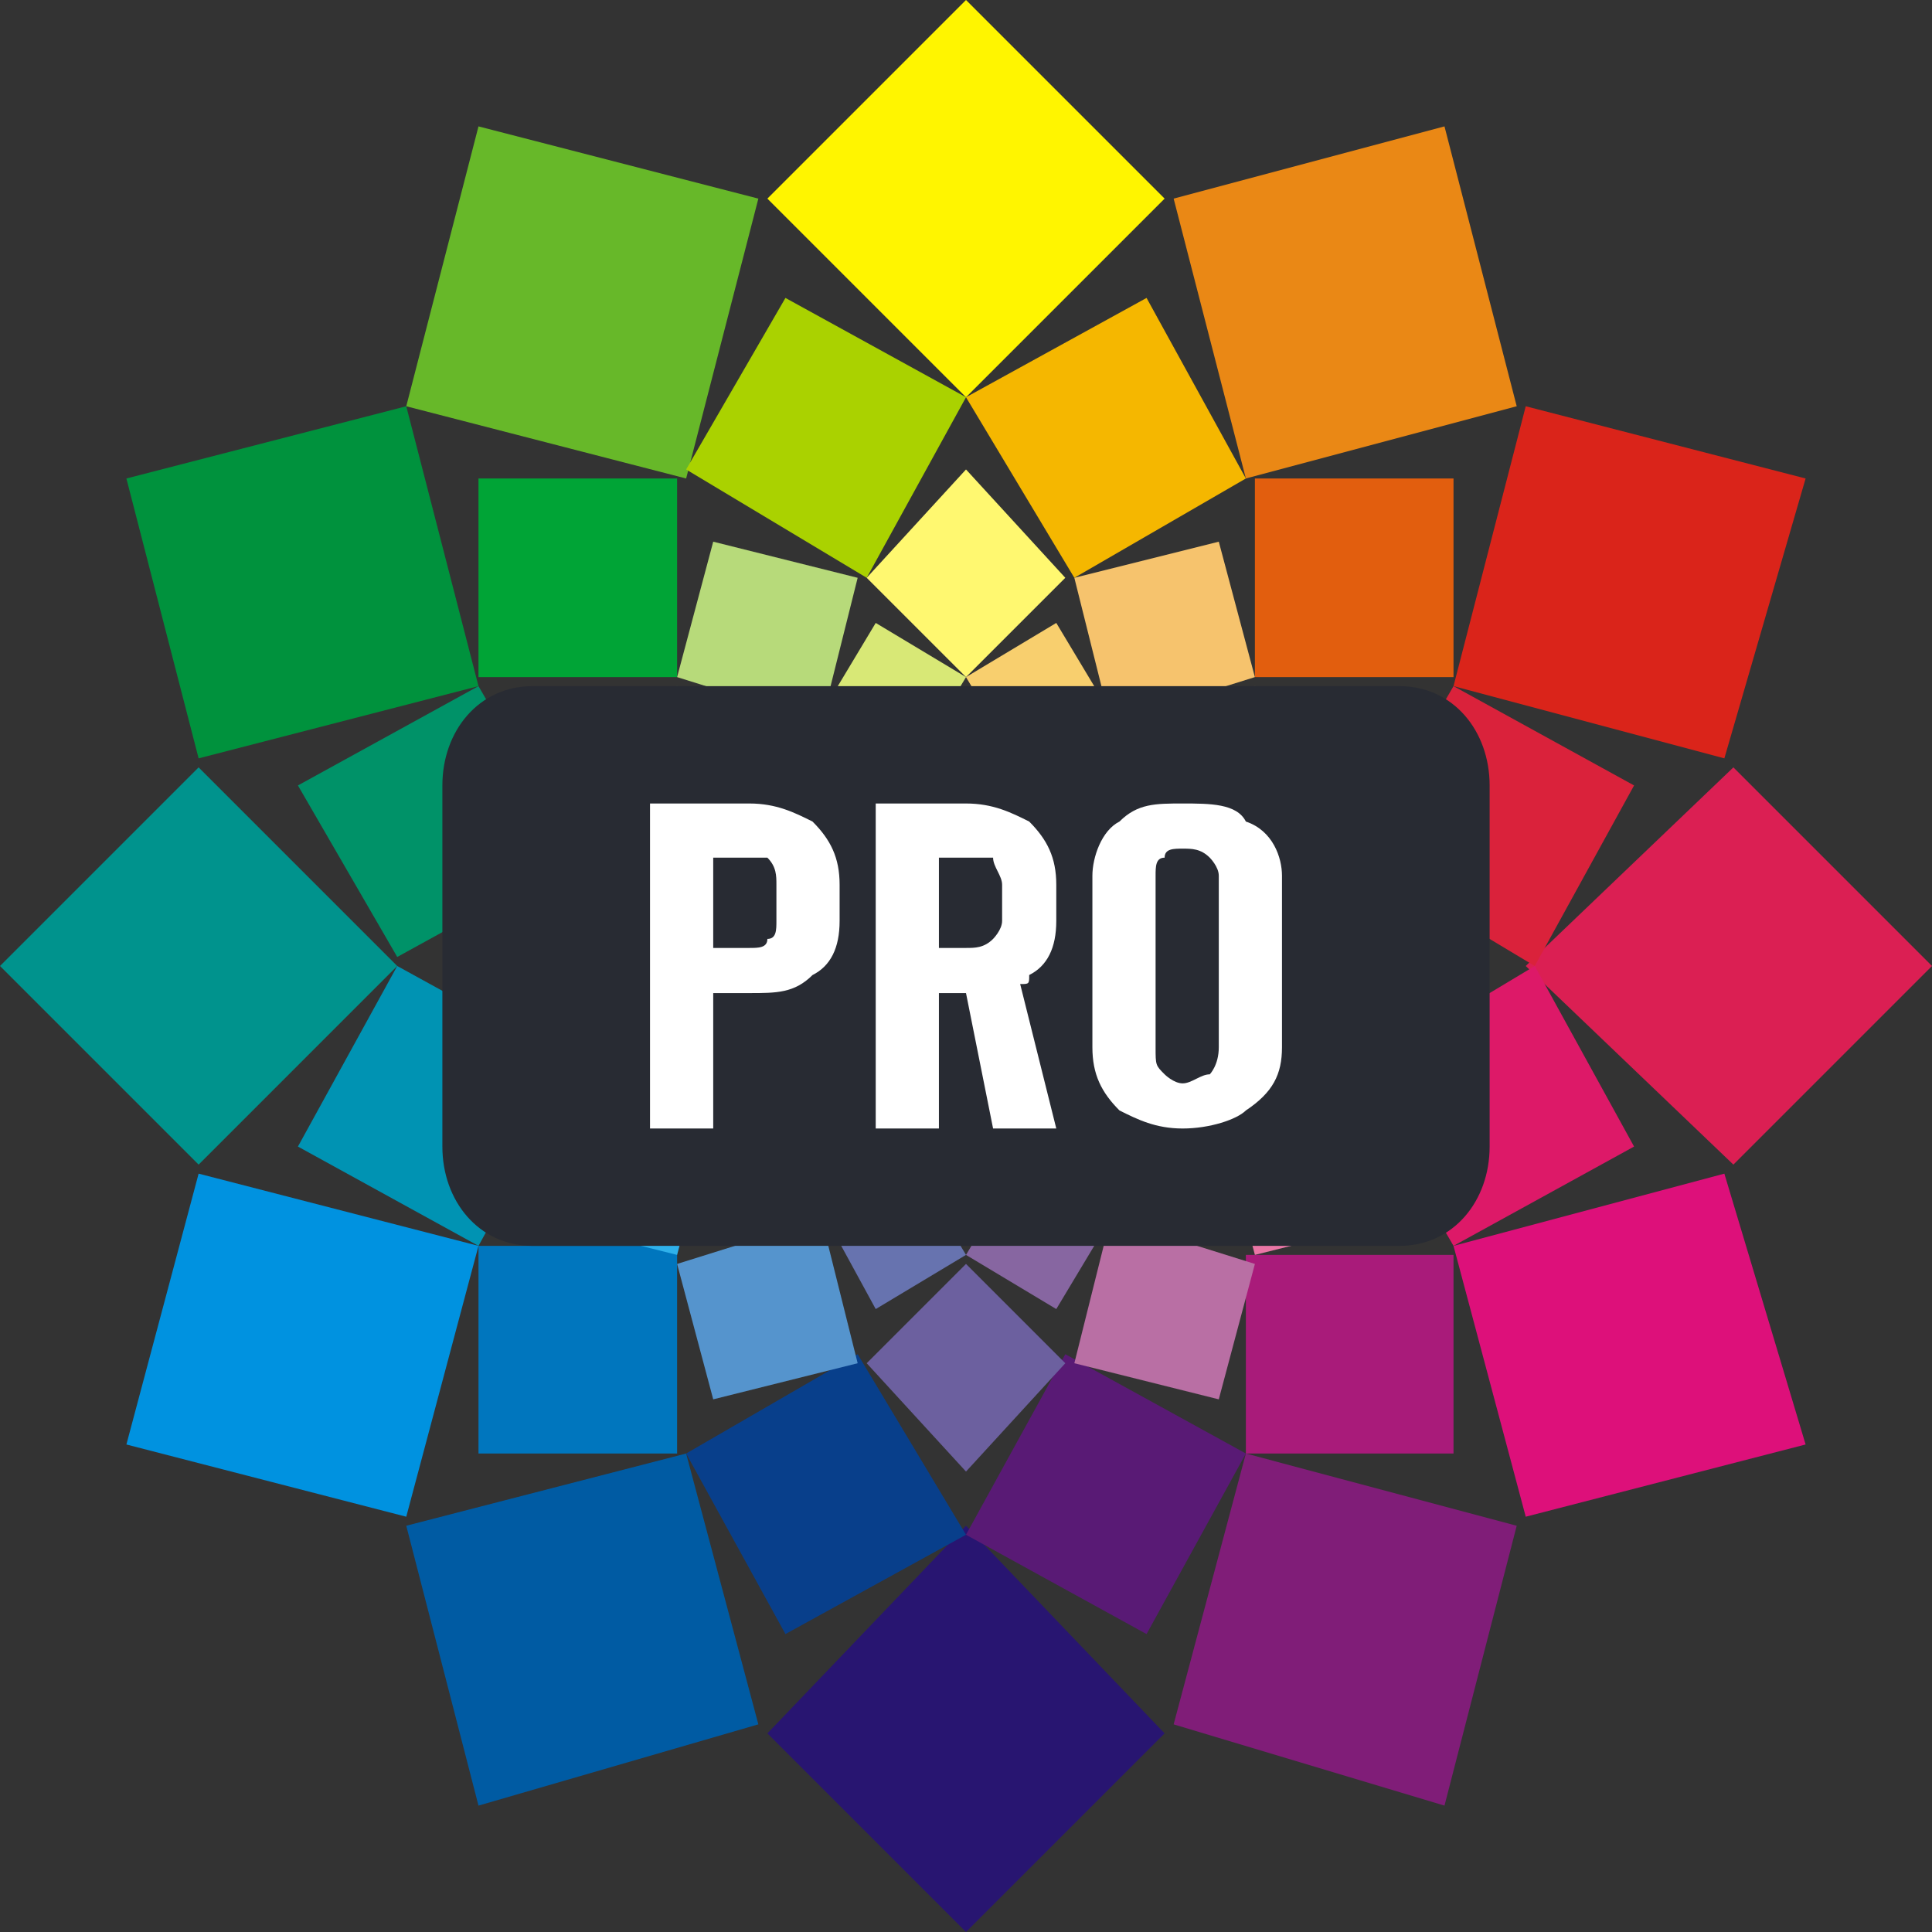 <?xml version="1.0" encoding="UTF-8"?>
<!DOCTYPE svg PUBLIC "-//W3C//DTD SVG 1.0//EN" "http://www.w3.org/TR/2001/REC-SVG-20010904/DTD/svg10.dtd">
<!-- Creator: CorelDRAW -->
<svg xmlns="http://www.w3.org/2000/svg" xml:space="preserve" width="512px" height="512px" version="1.0" style="shape-rendering:geometricPrecision; text-rendering:geometricPrecision; image-rendering:optimizeQuality; fill-rule:evenodd; clip-rule:evenodd"
viewBox="0 0 2.14 2.14"
 xmlns:xlink="http://www.w3.org/1999/xlink"
 xmlns:xodm="http://www.corel.com/coreldraw/odm/2003">
 <rect x="0" y="0" width="2.14" height="2.14" fill="#333333" stroke="none"/>
 <defs>
  <style type="text/css">
   <![CDATA[
    .fil72 {fill:#282B33}
    .fil48 {fill:#FEFBAE;fill-rule:nonzero}
    .fil24 {fill:#FFF870;fill-rule:nonzero}
    .fil0 {fill:#FFF500;fill-rule:nonzero}
    .fil49 {fill:#F9DD95;fill-rule:nonzero}
    .fil36 {fill:#F8CF6E;fill-rule:nonzero}
    .fil61 {fill:#F6C9A1;fill-rule:nonzero}
    .fil25 {fill:#F6C36D;fill-rule:nonzero}
    .fil12 {fill:#F5B700;fill-rule:nonzero}
    .fil52 {fill:#F3AECB;fill-rule:nonzero}
    .fil51 {fill:#F2AEB8;fill-rule:nonzero}
    .fil50 {fill:#F1AD98;fill-rule:nonzero}
    .fil37 {fill:#EC9064;fill-rule:nonzero}
    .fil1 {fill:#EA8815;fill-rule:nonzero}
    .fil28 {fill:#EA76A6;fill-rule:nonzero}
    .fil39 {fill:#E97799;fill-rule:nonzero}
    .fil27 {fill:#E8778D;fill-rule:nonzero}
    .fil38 {fill:#E77770;fill-rule:nonzero}
    .fil26 {fill:#E7775D;fill-rule:nonzero}
    .fil13 {fill:#E25E0E;fill-rule:nonzero}
    .fil4 {fill:#DD107A;fill-rule:nonzero}
    .fil15 {fill:#DD1968;fill-rule:nonzero}
    .fil3 {fill:#DB1F53;fill-rule:nonzero}
    .fil14 {fill:#DA223B;fill-rule:nonzero}
    .fil2 {fill:#DA241A;fill-rule:nonzero}
    .fil62 {fill:#EFB3AD;fill-rule:nonzero}
    .fil60 {fill:#F5E9A3;fill-rule:nonzero}
    .fil71 {fill:#EBF2AF;fill-rule:nonzero}
    .fil64 {fill:#E3A2C1;fill-rule:nonzero}
    .fil63 {fill:#E29BBD;fill-rule:nonzero}
    .fil59 {fill:#D7EAB0;fill-rule:nonzero}
    .fil47 {fill:#D8E876;fill-rule:nonzero}
    .fil53 {fill:#D394BC;fill-rule:nonzero}
    .fil40 {fill:#C471A4;fill-rule:nonzero}
    .fil65 {fill:#BFA0C7;fill-rule:nonzero}
    .fil35 {fill:#B7DA7A;fill-rule:nonzero}
    .fil29 {fill:#B96FA4;fill-rule:nonzero}
    .fil70 {fill:#ACD799;fill-rule:nonzero}
    .fil23 {fill:#AAD200;fill-rule:nonzero}
    .fil16 {fill:#A91B7A;fill-rule:nonzero}
    .fil66 {fill:#9DADD6;fill-rule:nonzero}
    .fil54 {fill:#A198C5;fill-rule:nonzero}
    .fil67 {fill:#88C0EA;fill-rule:nonzero}
    .fil68 {fill:#79C6E1;fill-rule:nonzero}
    .fil56 {fill:#73C4F1;fill-rule:nonzero}
    .fil57 {fill:#76C4DA;fill-rule:nonzero}
    .fil69 {fill:#79C4BE;fill-rule:nonzero}
    .fil58 {fill:#7BC49F;fill-rule:nonzero}
    .fil55 {fill:#7EB2E0;fill-rule:nonzero}
    .fil46 {fill:#6FBE7E;fill-rule:nonzero}
    .fil41 {fill:#8766A1;fill-rule:nonzero}
    .fil11 {fill:#67B829;fill-rule:nonzero}
    .fil5 {fill:#801D78;fill-rule:nonzero}
    .fil32 {fill:#2FB1EB;fill-rule:nonzero}
    .fil44 {fill:#38B2CC;fill-rule:nonzero}
    .fil33 {fill:#39B2C2;fill-rule:nonzero}
    .fil45 {fill:#3EB297;fill-rule:nonzero}
    .fil34 {fill:#41B17F;fill-rule:nonzero}
    .fil43 {fill:#4F9BD4;fill-rule:nonzero}
    .fil31 {fill:#5594CD;fill-rule:nonzero}
    .fil42 {fill:#6773AF;fill-rule:nonzero}
    .fil30 {fill:#6C609F;fill-rule:nonzero}
    .fil22 {fill:#00A436;fill-rule:nonzero}
    .fil17 {fill:#591A75;fill-rule:nonzero}
    .fil8 {fill:#0092E0;fill-rule:nonzero}
    .fil20 {fill:#0093B3;fill-rule:nonzero}
    .fil9 {fill:#00938D;fill-rule:nonzero}
    .fil21 {fill:#009268;fill-rule:nonzero}
    .fil10 {fill:#00923D;fill-rule:nonzero}
    .fil19 {fill:#0076BE;fill-rule:nonzero}
    .fil7 {fill:#005BA3;fill-rule:nonzero}
    .fil18 {fill:#083F8B;fill-rule:nonzero}
    .fil6 {fill:#281571;fill-rule:nonzero}
    .fil73 {fill:white;fill-rule:nonzero}
   ]]>
  </style>
 </defs>
 <g id="Layer_x0020_1">
  <g id="_2394305084608">
   <polygon class="fil0" points="1.07,0 1.29,0.22 1.07,0.44 0.85,0.22 "/>
   <polygon class="fil1" points="1.6,0.14 1.68,0.45 1.38,0.53 1.3,0.22 "/>
   <polygon class="fil2" points="2,0.53 1.91,0.84 1.61,0.76 1.69,0.45 "/>
   <polygon class="fil3" points="2.14,1.07 1.92,1.29 1.69,1.07 1.92,0.85 "/>
   <polygon class="fil4" points="2,1.6 1.69,1.68 1.61,1.38 1.91,1.3 "/>
   <polygon class="fil5" points="1.6,2 1.3,1.91 1.38,1.61 1.68,1.69 "/>
   <polygon class="fil6" points="1.07,2.14 0.85,1.92 1.07,1.69 1.29,1.92 "/>
   <polygon class="fil7" points="0.53,2 0.45,1.69 0.76,1.61 0.84,1.91 "/>
   <polygon class="fil8" points="0.14,1.6 0.22,1.3 0.53,1.38 0.45,1.68 "/>
   <polygon class="fil9" points="0,1.07 0.22,0.85 0.44,1.07 0.22,1.29 "/>
   <polygon class="fil10" points="0.14,0.53 0.45,0.45 0.53,0.76 0.22,0.84 "/>
   <polygon class="fil11" points="0.53,0.14 0.84,0.22 0.76,0.53 0.45,0.45 "/>
   <polygon class="fil12" points="1.27,0.33 1.38,0.53 1.19,0.64 1.07,0.44 "/>
   <polygon class="fil13" points="1.39,0.53 1.61,0.53 1.61,0.75 1.39,0.75 "/>
   <polygon class="fil14" points="1.81,0.87 1.7,1.07 1.5,0.95 1.61,0.76 "/>
   <polygon class="fil15" points="1.81,1.27 1.61,1.38 1.5,1.19 1.7,1.07 "/>
   <polygon class="fil16" points="1.38,1.39 1.61,1.39 1.61,1.61 1.38,1.61 "/>
   <polygon class="fil17" points="1.27,1.81 1.07,1.7 1.18,1.5 1.38,1.61 "/>
   <polygon class="fil18" points="0.87,1.81 0.76,1.61 0.95,1.5 1.07,1.7 "/>
   <polygon class="fil19" points="0.53,1.38 0.75,1.38 0.75,1.61 0.53,1.61 "/>
   <polygon class="fil20" points="0.33,1.27 0.44,1.07 0.64,1.18 0.53,1.38 "/>
   <polygon class="fil21" points="0.33,0.87 0.53,0.76 0.64,0.95 0.44,1.06 "/>
   <polygon class="fil22" points="0.53,0.53 0.75,0.53 0.75,0.75 0.53,0.75 "/>
   <polygon class="fil23" points="0.87,0.33 1.07,0.44 0.96,0.64 0.76,0.52 "/>
   <polygon class="fil24" points="1.07,0.52 1.18,0.64 1.07,0.75 0.96,0.64 "/>
   <polygon class="fil25" points="1.35,0.6 1.39,0.75 1.23,0.8 1.19,0.64 "/>
   <polygon class="fil26" points="1.55,0.8 1.51,0.95 1.35,0.91 1.39,0.76 "/>
   <polygon class="fil27" points="1.62,1.07 1.51,1.19 1.39,1.07 1.51,0.96 "/>
   <polygon class="fil28" points="1.55,1.35 1.39,1.39 1.35,1.24 1.51,1.19 "/>
   <polygon class="fil29" points="1.35,1.55 1.19,1.51 1.23,1.35 1.39,1.4 "/>
   <polygon class="fil30" points="1.07,1.63 0.96,1.51 1.07,1.4 1.18,1.51 "/>
   <polygon class="fil31" points="0.79,1.55 0.75,1.4 0.91,1.35 0.95,1.51 "/>
   <polygon class="fil32" points="0.59,1.35 0.63,1.19 0.79,1.24 0.75,1.39 "/>
   <polygon class="fil33" points="0.52,1.07 0.63,0.96 0.75,1.07 0.63,1.19 "/>
   <polygon class="fil34" points="0.59,0.8 0.75,0.76 0.79,0.91 0.63,0.95 "/>
   <polygon class="fil35" points="0.79,0.6 0.95,0.64 0.91,0.8 0.75,0.75 "/>
   <polygon class="fil36" points="1.17,0.69 1.23,0.79 1.13,0.85 1.07,0.75 "/>
   <polygon class="fil37" points="1.23,0.8 1.35,0.8 1.35,0.91 1.23,0.91 "/>
   <polygon class="fil38" points="1.45,0.97 1.39,1.07 1.29,1.01 1.35,0.91 "/>
   <polygon class="fil39" points="1.45,1.17 1.34,1.23 1.29,1.13 1.39,1.07 "/>
   <polygon class="fil40" points="1.23,1.23 1.34,1.23 1.34,1.35 1.23,1.35 "/>
   <polygon class="fil41" points="1.17,1.45 1.07,1.39 1.13,1.29 1.23,1.35 "/>
   <polygon class="fil42" points="0.97,1.45 0.91,1.34 1.01,1.29 1.07,1.39 "/>
   <polygon class="fil43" points="0.79,1.23 0.91,1.23 0.91,1.34 0.79,1.34 "/>
   <polygon class="fil44" points="0.69,1.17 0.75,1.07 0.85,1.13 0.79,1.23 "/>
   <polygon class="fil45" points="0.69,0.97 0.79,0.91 0.85,1.01 0.75,1.07 "/>
   <polygon class="fil46" points="0.8,0.79 0.91,0.79 0.91,0.91 0.8,0.91 "/>
   <polygon class="fil47" points="0.97,0.69 1.07,0.75 1.01,0.85 0.91,0.79 "/>
   <polygon class="fil48" points="1.07,0.79 1.13,0.85 1.07,0.91 1.01,0.85 "/>
   <polygon class="fil49" points="1.21,0.83 1.23,0.91 1.15,0.93 1.13,0.85 "/>
   <polygon class="fil50" points="1.31,0.93 1.29,1.01 1.21,0.99 1.23,0.91 "/>
   <polygon class="fil51" points="1.34,1.07 1.29,1.12 1.23,1.07 1.29,1.01 "/>
   <polygon class="fil52" points="1.31,1.2 1.23,1.22 1.21,1.15 1.21,1.15 1.29,1.13 "/>
   <polygon class="fil53" points="1.21,1.3 1.13,1.28 1.15,1.21 1.15,1.21 1.23,1.23 "/>
   <polygon class="fil54" points="1.07,1.34 1.01,1.28 1.07,1.23 1.07,1.23 1.07,1.23 1.13,1.28 "/>
   <polygon class="fil55" points="0.93,1.3 0.91,1.23 0.99,1.21 0.99,1.21 1.01,1.28 "/>
   <polygon class="fil56" points="0.83,1.2 0.85,1.13 0.93,1.15 0.93,1.15 0.91,1.22 "/>
   <polygon class="fil57" points="0.8,1.07 0.85,1.01 0.91,1.07 0.91,1.07 0.85,1.12 "/>
   <polygon class="fil58" points="0.83,0.93 0.91,0.91 0.93,0.99 0.85,1.01 "/>
   <polygon class="fil59" points="0.93,0.83 1.01,0.85 0.99,0.93 0.91,0.91 "/>
   <path class="fil60" d="M1.12 0.88l0.03 0.05 0 0c-0.03,-0.01 -0.05,-0.02 -0.08,-0.02l0 0 0.05 -0.03z"/>
   <path class="fil61" d="M1.15 0.93l0.06 0 0 0.06 0 0c-0.02,-0.02 -0.04,-0.04 -0.06,-0.06l0 0z"/>
   <path class="fil62" d="M1.26 1.02l-0.03 0.05 0 0c0,-0.03 -0.01,-0.06 -0.02,-0.08l0 0 0.05 0.03z"/>
   <path class="fil63" d="M1.26 1.12l-0.05 0.03 0 0c0.01,-0.03 0.02,-0.05 0.02,-0.08l0 0 0.03 0.05z"/>
   <path class="fil64" d="M1.21 1.15l0 0 0 0.06 -0.06 0 0 0c0.02,-0.02 0.04,-0.04 0.06,-0.06z"/>
   <path class="fil65" d="M1.12 1.26l-0.05 -0.03 0 0c0.03,0 0.05,-0.01 0.08,-0.02l0 0 -0.03 0.05z"/>
   <path class="fil66" d="M1.02 1.26l-0.03 -0.05 0 0c0.02,0.01 0.05,0.02 0.08,0.02l0 0 -0.05 0.03z"/>
   <path class="fil67" d="M0.93 1.15l0 0c0.02,0.02 0.04,0.04 0.06,0.06l0 0 -0.06 0 0 -0.06z"/>
   <path class="fil68" d="M0.88 1.12l0.03 -0.05 0 0c0,0.03 0.01,0.06 0.02,0.08l0 0 -0.05 -0.03z"/>
   <path class="fil69" d="M0.88 1.02l0.05 -0.03 0 0c-0.01,0.02 -0.02,0.05 -0.02,0.08l0 0 -0.03 -0.05z"/>
   <path class="fil70" d="M0.93 0.93l0.06 0 0 0c-0.02,0.02 -0.04,0.04 -0.06,0.06l0 0 0 -0.06z"/>
   <path class="fil71" d="M1.02 0.88l0.05 0.03 0 0c-0.03,0 -0.06,0.01 -0.08,0.02l0 0 0.03 -0.05z"/>
  </g>
  <g id="_2394305115712">
   <path class="fil72" d="M0.59 0.76l0.96 0c0.06,0 0.1,0.05 0.1,0.11l0 0.4c0,0.06 -0.04,0.11 -0.1,0.11l-0.96 0c-0.06,0 -0.1,-0.05 -0.1,-0.11l0 -0.4c0,-0.06 0.04,-0.11 0.1,-0.11z"/>
   <path class="fil73" d="M0.79 1.1l0.04 0c0.03,0 0.05,0 0.07,-0.02 0.02,-0.01 0.03,-0.03 0.03,-0.06l0 -0.04c0,-0.03 -0.01,-0.05 -0.03,-0.07 -0.02,-0.01 -0.04,-0.02 -0.07,-0.02l-0.11 0 0 0.36 0.07 0 0 -0.15zm0 -0.15l0.04 0c0.01,0 0.02,0 0.02,0 0.01,0.01 0.01,0.02 0.01,0.03l0 0.04c0,0.01 0,0.02 -0.01,0.02 0,0.01 -0.01,0.01 -0.02,0.01l-0.04 0 0 -0.1zm0.38 0.3l-0.07 0 -0.03 -0.15 -0.03 0 0 0.15 -0.07 0 0 -0.36 0.1 0c0.03,0 0.05,0.01 0.07,0.02 0.02,0.02 0.03,0.04 0.03,0.07l0 0.04c0,0.03 -0.01,0.05 -0.03,0.06 0,0.01 0,0.01 -0.01,0.01l0.04 0.16zm-0.06 -0.27c0,-0.01 -0.01,-0.02 -0.01,-0.03 -0.01,0 -0.02,0 -0.03,0l-0.03 0 0 0.1 0.03 0c0.01,0 0.02,0 0.03,-0.01 0,0 0.01,-0.01 0.01,-0.02l0 -0.04zm0.2 0.27c0.03,0 0.06,-0.01 0.07,-0.02 0.03,-0.02 0.04,-0.04 0.04,-0.07l0 -0.19c0,-0.02 -0.01,-0.05 -0.04,-0.06 -0.01,-0.02 -0.04,-0.02 -0.07,-0.02 -0.03,0 -0.05,0 -0.07,0.02 -0.02,0.01 -0.03,0.04 -0.03,0.06l0 0.19c0,0.03 0.01,0.05 0.03,0.07 0.02,0.01 0.04,0.02 0.07,0.02zm0 -0.31c0.01,0 0.02,0 0.03,0.01 0,0 0.01,0.01 0.01,0.02l0 0.19c0,0.02 -0.01,0.03 -0.01,0.03 -0.01,0 -0.02,0.01 -0.03,0.01 -0.01,0 -0.02,-0.01 -0.02,-0.01 -0.01,-0.01 -0.01,-0.01 -0.01,-0.03l0 -0.19c0,-0.01 0,-0.02 0.01,-0.02 0,-0.01 0.01,-0.01 0.02,-0.01z"/>
  </g>
 </g>
</svg>
